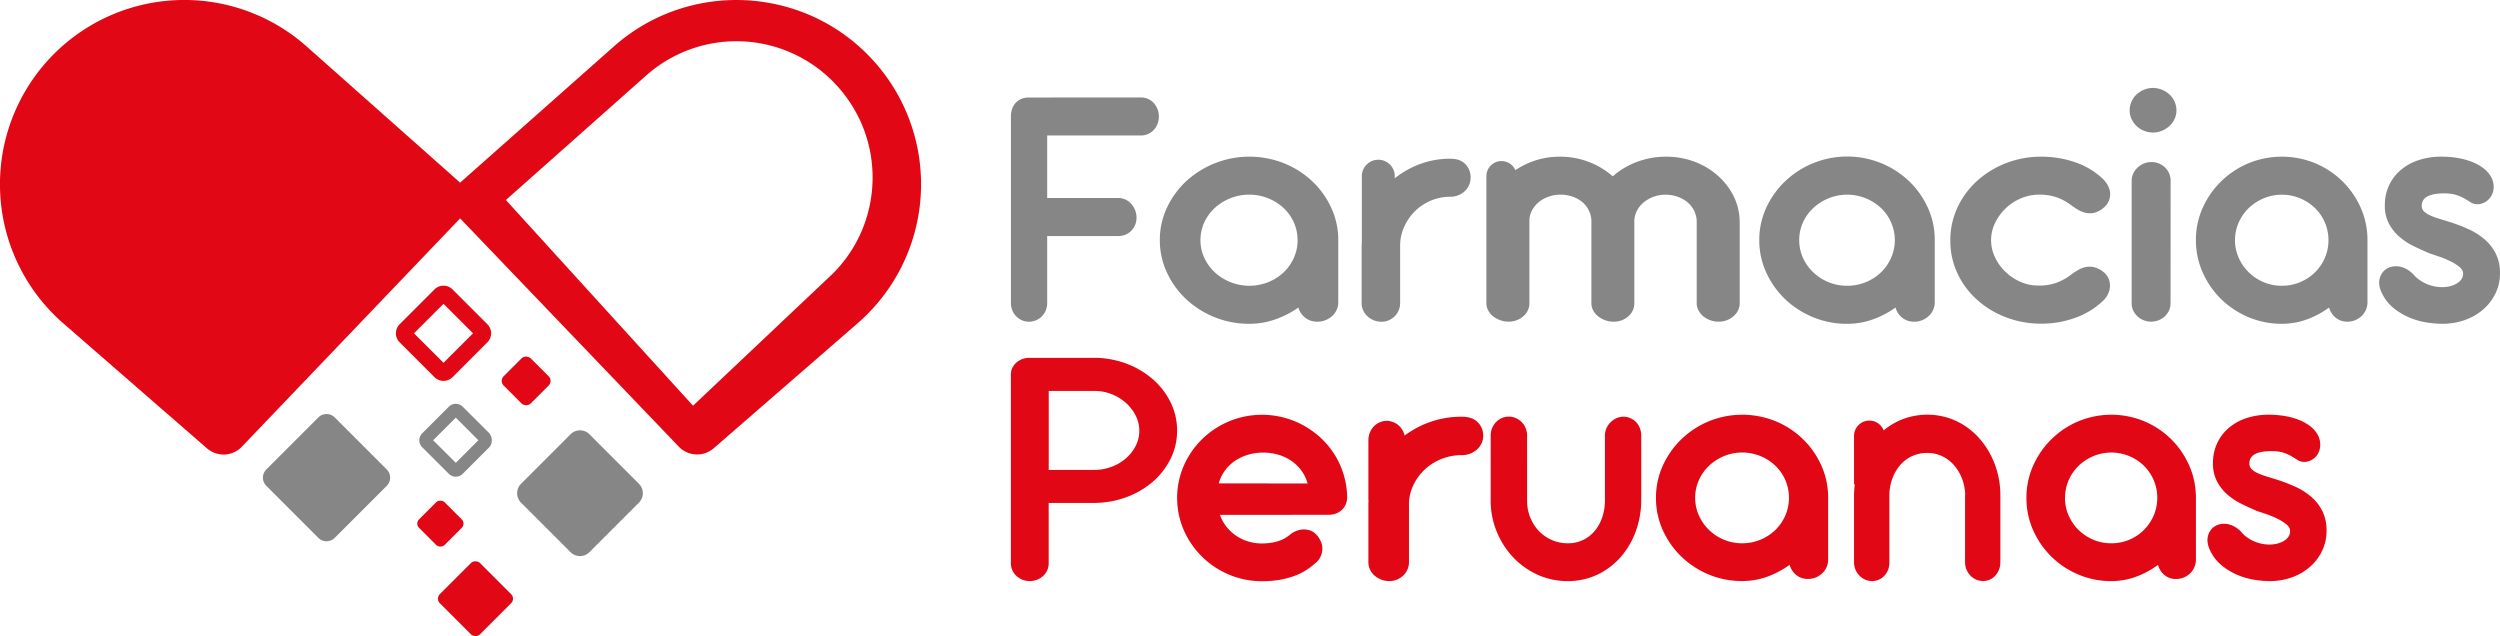 <svg id="Capa_1" data-name="Capa 1" xmlns="http://www.w3.org/2000/svg" width="2010.68" height="511.7" viewBox="0 0 2010.68 511.7">
  <g>
    <path d="M1378.5,364.41h0c-54.09-62.67-149.12-69-211.12-14.14L1043.73,459.81,920.29,350.28A148.23,148.23,0,0,0,711,362.76c-.48.55-1,1.1-1.45,1.66h0a148.24,148.24,0,0,0,15,208.54L840.12,673.5a20.33,20.33,0,0,0,28.06-1.29l175.55-183.64,175.84,183.55a20.42,20.42,0,0,0,28.16,1.29L1363.45,572.9A148,148,0,0,0,1378.5,364.41Zm-37,170.46L1231.05,639.21l-150.5-165.43,112.67-100a109.33,109.33,0,0,1,154.35,8.9q2.85,3.21,5.45,6.63h0c33.9,44.2,28.9,107.38-11.51,145.56Z" transform="translate(-673.67 -312.92)" style="fill: #e20715"/>
    <path d="M1065.65,573.7l-28-28a10.29,10.29,0,0,0-14.55,0h0l-28,28a10.29,10.29,0,0,0,0,14.55h0l28,28a10.29,10.29,0,0,0,14.55,0h0l28-28a10.28,10.28,0,0,0,0-14.55Zm-35.27,31L1006.64,581l23.74-23.74L1054.11,581Z" transform="translate(-673.67 -312.92)" style="fill: #e20715"/>
    <path d="M1067.26,661.4,1045.81,640a7.88,7.88,0,0,0-11.15,0l-21.45,21.45a7.9,7.9,0,0,0,0,11.15l21.45,21.4a7.88,7.88,0,0,0,11.15,0l21.45-21.45C1070,669.51,1069.76,664.65,1067.26,661.4Zm-27,23.76L1022.05,667l18.19-18.19L1058.42,667Z" transform="translate(-673.67 -312.92)" style="fill: #868686"/>
    <path d="M887.87,690.5l41.86-41.86a9.3,9.3,0,0,1,13.15,0l41.85,41.86a9.3,9.3,0,0,1,0,13.15l-41.86,41.86a9.3,9.3,0,0,1-13.15,0l-41.86-41.86A9.3,9.3,0,0,1,887.87,690.5Z" transform="translate(-673.67 -312.92)" style="fill: #868686"/>
    <path d="M1092.73,702l39.82-39.82a10.74,10.74,0,0,1,15.2,0L1187.54,702a10.74,10.74,0,0,1,0,15.2L1147.73,757a10.74,10.74,0,0,1-15.2,0l-39.8-39.81a10.75,10.75,0,0,1,0-15.2Z" transform="translate(-673.67 -312.92)" style="fill: #868686"/>
    <rect x="1081.4" y="603.83" width="30.87" height="30.87" rx="5.21" transform="translate(-790.3 644.04) rotate(-45)" style="fill: #e20715"/>
    <rect x="1013.31" y="719.49" width="29.1" height="29.1" rx="4.76" transform="translate(-891.66 628.88) rotate(-45)" style="fill: #e20715"/>
    <rect x="1033.23" y="771.57" width="45.7" height="45.7" rx="5.1" transform="translate(-926.09 666.52) rotate(-45)" style="fill: #e20715"/>
    <path d="M1591.37,391.29a14.06,14.06,0,0,1,10.21,4.44,16.27,16.27,0,0,1,4.14,10.92,15.39,15.39,0,0,1-1.14,6,16,16,0,0,1-3,4.79,14.06,14.06,0,0,1-10.21,4.44h-75.48v50.29h57.35a13.1,13.1,0,0,1,5.64,1.27,14.43,14.43,0,0,1,4.63,3.45,16.8,16.8,0,0,1,3.09,5.07,16,16,0,0,1,1.14,6,14.75,14.75,0,0,1-4.23,10.57,14,14,0,0,1-4.63,3.1,14.35,14.35,0,0,1-5.64,1.13h-57.35v53.82a15.39,15.39,0,0,1-1.14,6,14.74,14.74,0,0,1-3.16,4.79,14.53,14.53,0,0,1-10.34,4.3,13.52,13.52,0,0,1-5.71-1.2,15.36,15.36,0,0,1-4.57-3.17,14.52,14.52,0,0,1-3.09-4.72,15.58,15.58,0,0,1-1.14-6V406a17,17,0,0,1,.81-5,14.34,14.34,0,0,1,2.48-4.72,13.29,13.29,0,0,1,4.43-3.52,14.84,14.84,0,0,1,6.78-1.41Z" transform="translate(-673.67 -312.92)" style="fill: #868686"/>
    <path d="M1606.49,506.11a60.69,60.69,0,0,1,5.72-26.14,69.33,69.33,0,0,1,15.52-21.34,75.33,75.33,0,0,1,78.52-14.44A72.52,72.52,0,0,1,1729,458.63,68.89,68.89,0,0,1,1744.33,480,61.38,61.38,0,0,1,1750,506.1V556a14.37,14.37,0,0,1-1.28,6.06,15.31,15.31,0,0,1-3.54,4.93,17.47,17.47,0,0,1-5.34,3.38,17.09,17.09,0,0,1-6.55,1.27,15.41,15.41,0,0,1-15.36-11.41,75.3,75.3,0,0,1-18.59,9.58,62.82,62.82,0,0,1-21,3.52,73.83,73.83,0,0,1-50.59-19.72,69,69,0,0,1-15.51-21.41A61,61,0,0,1,1606.49,506.11Zm32.67,0a33.45,33.45,0,0,0,3.09,14.16,37.18,37.18,0,0,0,8.48,11.7,41.14,41.14,0,0,0,42.91,7.89A38.9,38.9,0,0,0,1706,532a36.88,36.88,0,0,0,8.28-11.69,34,34,0,0,0,3-14.16,34.52,34.52,0,0,0-3-14.3A36,36,0,0,0,1706,480.2a40,40,0,0,0-12.42-7.82,41.12,41.12,0,0,0-42.91,7.82,36.54,36.54,0,0,0-8.43,11.62A33.73,33.73,0,0,0,1639.16,506.11Z" transform="translate(-673.67 -312.92)" style="fill: #868686"/>
    <path d="M2088.61,506.11a61.58,61.58,0,0,1,5.63-26.14,69.27,69.27,0,0,1,15.25-21.34,72.06,72.06,0,0,1,22.43-14.44,72.36,72.36,0,0,1,77.17,14.44,68.76,68.76,0,0,1,15.1,21.34,62.29,62.29,0,0,1,5.55,26.13V556a14.54,14.54,0,0,1-1.26,6.06A15.39,15.39,0,0,1,2225,567a17,17,0,0,1-5.26,3.38,16.55,16.55,0,0,1-6.44,1.27,15,15,0,0,1-9.77-3.24,15.48,15.48,0,0,1-5.33-8.17,73.56,73.56,0,0,1-18.29,9.58,60.77,60.77,0,0,1-20.65,3.52,70.87,70.87,0,0,1-27.32-5.28,71.89,71.89,0,0,1-22.43-14.44,69,69,0,0,1-15.25-21.41A61.67,61.67,0,0,1,2088.61,506.11Zm32.13,0a33.89,33.89,0,0,0,3,14.16,37.11,37.11,0,0,0,8.33,11.7,39.59,39.59,0,0,0,12.21,7.89,38.59,38.59,0,0,0,15,2.89,39.15,39.15,0,0,0,15-2.89,38.49,38.49,0,0,0,12.2-7.89,36.69,36.69,0,0,0,8.14-11.69,35.25,35.25,0,0,0,0-28.46,36,36,0,0,0-8.14-11.62,39.86,39.86,0,0,0-42.09-7.82,39.87,39.87,0,0,0-12.29,7.82,36.33,36.33,0,0,0-8.37,11.61,34.21,34.21,0,0,0-3,14.3Z" transform="translate(-673.67 -312.92)" style="fill: #868686"/>
    <path d="M2274.9,506.11c.1,0,.15,0,.15.14a31.53,31.53,0,0,0,2.87,13,39.08,39.08,0,0,0,7.94,11.55,41.36,41.36,0,0,0,11.87,8.38,35.12,35.12,0,0,0,14.66,3.38,40.7,40.7,0,0,0,13.83-1.76,44.54,44.54,0,0,0,13.22-7,60.46,60.46,0,0,1,5.37-3.59,20.67,20.67,0,0,1,6.2-2.46,16.28,16.28,0,0,1,6.88.07,19.31,19.31,0,0,1,7.71,4,13.49,13.49,0,0,1,3.85,5,13.9,13.9,0,0,1,1.21,6.06,16.2,16.2,0,0,1-1.51,6.34,18.29,18.29,0,0,1-4.31,5.85,63,63,0,0,1-22.29,13.52,79.34,79.34,0,0,1-27.13,4.65A78,78,0,0,1,2287,568.1,74.42,74.42,0,0,1,2263.73,554a66.55,66.55,0,0,1-15.72-21.2,60.85,60.85,0,0,1-5.74-26.28l.15-.28h-.15a61.82,61.82,0,0,1,5.74-26.42,66.93,66.93,0,0,1,15.72-21.37,74.65,74.65,0,0,1,23.28-14.3,77.13,77.13,0,0,1,28.42-5.21,82.87,82.87,0,0,1,27.13,4.44,60.69,60.69,0,0,1,22.29,13.31,21.58,21.58,0,0,1,4.38,5.92,15,15,0,0,1,1.59,6.27,13.22,13.22,0,0,1-1.28,6.06,14.8,14.8,0,0,1-4.08,5.14,18.07,18.07,0,0,1-7.56,4,15.37,15.37,0,0,1-6.88,0,21.91,21.91,0,0,1-6.2-2.54,60.46,60.46,0,0,1-5.37-3.59,42,42,0,0,0-13.22-6.83,43.35,43.35,0,0,0-13.83-1.62,37.21,37.21,0,0,0-14.51,3.45A40.49,40.49,0,0,0,2278,492.78a31.23,31.23,0,0,0-2.95,13.17Z" transform="translate(-673.67 -312.92)" style="fill: #868686"/>
    <path d="M2386.49,401.73a17.12,17.12,0,0,1,1.5-7.08,18.13,18.13,0,0,1,4-5.72,19.16,19.16,0,0,1,6-3.84,19,19,0,0,1,14.48,0,20.24,20.24,0,0,1,6.06,3.84,17.45,17.45,0,0,1,4.09,5.72,17.12,17.12,0,0,1,1.5,7.08,16.05,16.05,0,0,1-1.5,6.85,17.76,17.76,0,0,1-4.09,5.65,20.12,20.12,0,0,1-6.06,3.84,19,19,0,0,1-14.48,0,19,19,0,0,1-6-3.84,18.27,18.27,0,0,1-4-5.65A16,16,0,0,1,2386.49,401.73Zm32.9,155a13.92,13.92,0,0,1-1.23,5.86,15.17,15.17,0,0,1-3.32,4.69,15.62,15.62,0,0,1-5,3.17,16.28,16.28,0,0,1-12.12,0,16.43,16.43,0,0,1-5-3.17,14.46,14.46,0,0,1-3.39-4.69,13.92,13.92,0,0,1-1.23-5.86V458.17a13.09,13.09,0,0,1,1.3-5.73,16.57,16.57,0,0,1,3.46-4.76,15.93,15.93,0,0,1,5.05-3.24,16.31,16.31,0,0,1,6.21-1.17,15.42,15.42,0,0,1,6,1.17,15.21,15.21,0,0,1,4.91,3.24,14.93,14.93,0,0,1,3.25,4.76,14.29,14.29,0,0,1,1.16,5.73Z" transform="translate(-673.67 -312.92)" style="fill: #868686"/>
    <path d="M2439.79,506.11a62.77,62.77,0,0,1,5.5-26.13,69.45,69.45,0,0,1,14.91-21.34,70.25,70.25,0,0,1,21.93-14.44,70.55,70.55,0,0,1,53.56,0A68.84,68.84,0,0,1,2572.33,480a63.53,63.53,0,0,1,5.43,26.13V556a14.87,14.87,0,0,1-1.23,6.06,15.27,15.27,0,0,1-3.4,4.93,16.8,16.8,0,0,1-5.14,3.38,15.83,15.83,0,0,1-6.3,1.27,14.47,14.47,0,0,1-9.55-3.24,15.55,15.55,0,0,1-5.21-8.17,71.32,71.32,0,0,1-17.88,9.58,58.15,58.15,0,0,1-20.19,3.52,68,68,0,0,1-26.71-5.28,70.25,70.25,0,0,1-21.93-14.44,68.84,68.84,0,0,1-14.91-21.41A62.91,62.91,0,0,1,2439.79,506.11Zm31.41,0a34.52,34.52,0,0,0,3,14.16,37.31,37.31,0,0,0,8.11,11.69,38.5,38.5,0,0,0,11.94,7.89,36.89,36.89,0,0,0,14.62,2.89A37.81,37.81,0,0,0,2535.5,532a36.66,36.66,0,0,0,8-11.69,35.35,35.35,0,0,0,2.89-14.16,35.8,35.8,0,0,0-10.89-25.92,38.12,38.12,0,0,0-11.94-7.82,38.42,38.42,0,0,0-29.24,0,39,39,0,0,0-12,7.82,36.36,36.36,0,0,0-8.11,11.62,34.88,34.88,0,0,0-3,14.3Z" transform="translate(-673.67 -312.92)" style="fill: #868686"/>
    <path d="M2627.28,516.53q-5.9-2.53-12.18-5.57a52.78,52.78,0,0,1-11.5-7.47,36.7,36.7,0,0,1-8.55-10.64,30.56,30.56,0,0,1-3.32-14.78,37.28,37.28,0,0,1,3.42-16.13,36.41,36.41,0,0,1,9.51-12.4,42.77,42.77,0,0,1,14.44-7.89,58.23,58.23,0,0,1,18.34-2.75,80.44,80.44,0,0,1,11.91.92,59.13,59.13,0,0,1,11.7,3,38.58,38.58,0,0,1,9.93,5.35,22.65,22.65,0,0,1,6.71,8,16,16,0,0,1,1.44,8.95,13.6,13.6,0,0,1-3.08,7.25,13.39,13.39,0,0,1-6.71,4.37,11.08,11.08,0,0,1-7.94-.7q-2.87-1.83-5.27-3.24a34.48,34.48,0,0,0-4.93-2.39,28.19,28.19,0,0,0-5.34-1.48,37.61,37.61,0,0,0-6.36-.49q-8.89,0-13.48,2.46a8,8,0,0,0-4.59,7.54,6.11,6.11,0,0,0,1.71,4.44,16,16,0,0,0,4.59,3.09,50,50,0,0,0,7.12,2.68q4.17,1.28,9.1,2.82a128,128,0,0,1,15.4,5.92,53.53,53.53,0,0,1,12.87,8.24,37.08,37.08,0,0,1,8.83,11.48,34.76,34.76,0,0,1,3.29,15.64,36.64,36.64,0,0,1-3.49,15.85,40,40,0,0,1-9.65,12.89,45.71,45.71,0,0,1-14.72,8.67,52.84,52.84,0,0,1-18.55,3.17,80.81,80.81,0,0,1-13.35-1.2,59,59,0,0,1-13.69-4.08,52.08,52.08,0,0,1-12.25-7.47,34.46,34.46,0,0,1-9-11.34q-3.42-6.76-2.12-12a12.7,12.7,0,0,1,5.41-8,14.58,14.58,0,0,1,10-2q5.9.71,11.5,6.06a22.89,22.89,0,0,0,4.11,4,32.19,32.19,0,0,0,5.48,3.38,31.48,31.48,0,0,0,6.5,2.32,31.16,31.16,0,0,0,7.32.85,25.32,25.32,0,0,0,6.43-.77,19.43,19.43,0,0,0,5.34-2.18,11.84,11.84,0,0,0,3.7-3.38,7.64,7.64,0,0,0,1.37-4.51q0-3-3-5.43a37.76,37.76,0,0,0-7.32-4.58,78.57,78.57,0,0,0-9-3.73Z" transform="translate(-673.67 -312.92)" style="fill: #868686"/>
    <path d="M1852.2,444.89q-4.21-4.31-11.92-4.3H1840a69.2,69.2,0,0,0-27.55,5.57,73.7,73.7,0,0,0-17,10.14V455a13.25,13.25,0,1,0-26.49,0v52.56c-.06,1.18-.17,2.35-.17,3.55v45.5a14.1,14.1,0,0,0,1.28,6,15,15,0,0,0,3.43,4.72,16.72,16.72,0,0,0,5.07,3.17,16.31,16.31,0,0,0,6.21,1.2,14.19,14.19,0,0,0,5.85-1.2,15.5,15.5,0,0,0,4.71-3.17,15.08,15.08,0,0,0,3.21-4.72,14.73,14.73,0,0,0,1.21-6V510.65a36.63,36.63,0,0,1,3.28-15.36,41.89,41.89,0,0,1,8.7-12.57,40.17,40.17,0,0,1,12.77-8.45,39.42,39.42,0,0,1,15.49-3.1h.29a16.31,16.31,0,0,0,6.21-1.2,16.82,16.82,0,0,0,5.14-3.24,15.06,15.06,0,0,0,3.5-4.86,14.23,14.23,0,0,0,1.29-6.06A15,15,0,0,0,1852.2,444.89Z" transform="translate(-673.67 -312.92)" style="fill: #868686"/>
    <path d="M2072.86,490a2.72,2.72,0,0,1-.08-.63,46.37,46.37,0,0,0-5.26-19.58,54.3,54.3,0,0,0-12.79-16.06,60.38,60.38,0,0,0-18.48-10.85,64,64,0,0,0-22.63-3.94,65.49,65.49,0,0,0-23.5,4.23,62.64,62.64,0,0,0-19.36,11.55,63.29,63.29,0,0,0-19.2-11.55,64.17,64.17,0,0,0-23.34-4.23,63.43,63.43,0,0,0-22.68,4.06,65.53,65.53,0,0,0-13.13,6.77,12.14,12.14,0,0,0-23.28,4.85h0V556.66a12.4,12.4,0,0,0,1.43,5.85,14.58,14.58,0,0,0,3.9,4.72,20.62,20.62,0,0,0,5.66,3.17,18.89,18.89,0,0,0,6.69,1.2,17.49,17.49,0,0,0,12-4.3,13.64,13.64,0,0,0,4.92-10.62V490.47a17.35,17.35,0,0,1,2-8.17,22.07,22.07,0,0,1,5.42-6.69,25.62,25.62,0,0,1,8-4.51,28.54,28.54,0,0,1,9.64-1.62,29.06,29.06,0,0,1,9.56,1.55,25.39,25.39,0,0,1,7.81,4.3,20.72,20.72,0,0,1,5.27,6.64,19.58,19.58,0,0,1,2.15,8.38V556.7a12.4,12.4,0,0,0,1.43,5.85,14.58,14.58,0,0,0,3.9,4.72,20.62,20.62,0,0,0,5.66,3.17,18.89,18.89,0,0,0,6.69,1.2,17.49,17.49,0,0,0,12-4.3,13.63,13.63,0,0,0,4.86-10.64V490.91a18.18,18.18,0,0,1,2-8.31,21.55,21.55,0,0,1,5.42-6.83,26.66,26.66,0,0,1,8-4.58,28.29,28.29,0,0,1,9.72-1.69,28.6,28.6,0,0,1,9.4,1.55,26.34,26.34,0,0,1,7.89,4.3,20.54,20.54,0,0,1,5.42,6.55,20.83,20.83,0,0,1,2.31,8.31v66.5a12.41,12.41,0,0,0,1.44,5.85,15.06,15.06,0,0,0,3.82,4.72,19.58,19.58,0,0,0,12.43,4.37,17.58,17.58,0,0,0,6.53-1.2,18.64,18.64,0,0,0,5.34-3.17,14.58,14.58,0,0,0,3.67-4.72,13,13,0,0,0,1.35-5.85V490.64A2.51,2.51,0,0,0,2072.86,490Z" transform="translate(-673.67 -312.92)" style="fill: #868686"/>
    <path d="M1654.88,727a32.21,32.21,0,0,0,5.2,9.54,35.26,35.26,0,0,0,17.47,11.86,37.46,37.46,0,0,0,11.13,1.6q14.68,0,23.1-7.58a19.51,19.51,0,0,1,8.13-3.51,15.86,15.86,0,0,1,7.27.56,12.58,12.58,0,0,1,4.35,2.59,17.6,17.6,0,0,1,3.2,3.94,16.2,16.2,0,0,1,2.07,4.84,13.91,13.91,0,0,1,.29,5.26,16,16,0,0,1-1.71,5.26,14.45,14.45,0,0,1-4.06,4.7,58.56,58.56,0,0,1-7.13,5.4A47.2,47.2,0,0,1,1715,776a67.53,67.53,0,0,1-11.69,3.16,81.22,81.22,0,0,1-14.61,1.19,67.27,67.27,0,0,1-26.52-5.26,68.58,68.58,0,0,1-36.36-35.64,65.31,65.31,0,0,1,0-52.1,67.94,67.94,0,0,1,14.69-21.26,69.53,69.53,0,0,1,21.67-14.31,69.38,69.38,0,0,1,52.83-.07,71.18,71.18,0,0,1,21.67,14.1,66.33,66.33,0,0,1,20.46,46.82,13.76,13.76,0,0,1-4.22,10.35q-4.22,4-11.05,4Zm70.44-25.26a31,31,0,0,0-5-10.38,33.91,33.91,0,0,0-8.13-7.86,36.34,36.34,0,0,0-10.46-4.88,43.93,43.93,0,0,0-12.33-1.68,40.88,40.88,0,0,0-12.33,1.82,38.45,38.45,0,0,0-10.41,5,32.78,32.78,0,0,0-7.93,7.79,32.1,32.1,0,0,0-4.85,10.17Z" transform="translate(-673.67 -312.92)" style="fill: #e20715"/>
    <path d="M1901.87,715.6a35.78,35.78,0,0,0,2.5,13.41,33.88,33.88,0,0,0,6.88,10.88,31.92,31.92,0,0,0,10.39,7.3,31.4,31.4,0,0,0,12.88,2.67,27.47,27.47,0,0,0,21.93-10.18,34.23,34.23,0,0,0,5.94-11,42.51,42.51,0,0,0,2.09-13.47V663.27a14.6,14.6,0,0,1,1.21-5.9,14.9,14.9,0,0,1,3.31-4.84,16.25,16.25,0,0,1,4.73-3.26,13.87,13.87,0,0,1,5.67-1.19,13.51,13.51,0,0,1,5.6,1.19,14.75,14.75,0,0,1,4.59,3.23,14.46,14.46,0,0,1,3,4.84,16.27,16.27,0,0,1,1.08,5.9v51.52a73.13,73.13,0,0,1-4.38,25.41,65.53,65.53,0,0,1-12.14,20.8,57.47,57.47,0,0,1-18.75,14.11,54.87,54.87,0,0,1-23.88,5.19,57.77,57.77,0,0,1-24.22-5.12,62.28,62.28,0,0,1-19.63-14,66.58,66.58,0,0,1-13.22-20.63,65.37,65.37,0,0,1-4.86-25.13V663.17a15.68,15.68,0,0,1,4.25-10.74,14.75,14.75,0,0,1,4.59-3.23,13.79,13.79,0,0,1,5.73-1.19,14,14,0,0,1,5.66,1.19,15.43,15.43,0,0,1,4.72,3.23,14.56,14.56,0,0,1,3.17,4.84,15.31,15.31,0,0,1,1.15,5.9Z" transform="translate(-673.67 -312.92)" style="fill: #e20715"/>
    <path d="M2005.52,713.38a62.17,62.17,0,0,1,5.52-26,69.14,69.14,0,0,1,15-21.26,70.67,70.67,0,0,1,22-14.38,71.44,71.44,0,0,1,53.81,0,69.79,69.79,0,0,1,21.88,14.36,68.49,68.49,0,0,1,14.82,21.26,62.76,62.76,0,0,1,5.45,26V763a14.73,14.73,0,0,1-1.24,6,15.4,15.4,0,0,1-3.42,4.91,16.8,16.8,0,0,1-5.16,3.37,16.13,16.13,0,0,1-6.32,1.26,14.58,14.58,0,0,1-9.59-3.23,15.47,15.47,0,0,1-5.23-8.14,72.3,72.3,0,0,1-17.95,9.54,58.86,58.86,0,0,1-20.27,3.51A68.71,68.71,0,0,1,2048,775a70.5,70.5,0,0,1-22-14.38,68.82,68.82,0,0,1-15-21.33A62.15,62.15,0,0,1,2005.52,713.38Zm31.53,0a34.24,34.24,0,0,0,3,14.1,37,37,0,0,0,8.14,11.65,38.73,38.73,0,0,0,12,7.86,37.34,37.34,0,0,0,14.68,2.88,38.32,38.32,0,0,0,26.72-10.76,36.49,36.49,0,0,0,8-11.65,36,36,0,0,0,0-28.34,35.93,35.93,0,0,0-8-11.58,38.54,38.54,0,0,0-26.75-10.67,37.76,37.76,0,0,0-14.61,2.88,39.1,39.1,0,0,0-12.06,7.79,36.28,36.28,0,0,0-8.14,11.58,34.51,34.51,0,0,0-3,14.26Z" transform="translate(-673.67 -312.92)" style="fill: #e20715"/>
    <path d="M2303.47,713.38a62.94,62.94,0,0,1,5.44-26,68.84,68.84,0,0,1,36.4-35.64,69.18,69.18,0,0,1,52.92,0,68.13,68.13,0,0,1,36.19,35.64,63.71,63.71,0,0,1,5.36,26v49.67a14.91,14.91,0,0,1-1.22,6,15.34,15.34,0,0,1-3.36,4.91,16.5,16.5,0,0,1-5.08,3.37,15.62,15.62,0,0,1-6.22,1.26,14.22,14.22,0,0,1-9.44-3.23,15.51,15.51,0,0,1-5.15-8.14,70.56,70.56,0,0,1-17.67,9.54,57.32,57.32,0,0,1-20,3.51,66.64,66.64,0,0,1-26.39-5.26,68.64,68.64,0,0,1-36.4-35.71A63,63,0,0,1,2303.47,713.38Zm31,0a34.73,34.73,0,0,0,2.93,14.1,36.93,36.93,0,0,0,8,11.65,38.08,38.08,0,0,0,11.8,7.86,36.24,36.24,0,0,0,14.45,2.88,36.77,36.77,0,0,0,34.19-22.39,35.38,35.38,0,0,0,2.86-14.1A36,36,0,0,0,2398,687.56a37.59,37.59,0,0,0-11.8-7.79,37.69,37.69,0,0,0-28.9,0,38.48,38.48,0,0,0-11.87,7.79,36.09,36.09,0,0,0-8,11.58,35,35,0,0,0-2.89,14.24Z" transform="translate(-673.67 -312.92)" style="fill: #e20715"/>
    <path d="M2488.56,723.77q-5.8-2.52-12-5.54a52.54,52.54,0,0,1-11.33-7.44,36.73,36.73,0,0,1-8.43-10.6,30.84,30.84,0,0,1-3.3-14.73,37.41,37.41,0,0,1,3.37-16.07,36.27,36.27,0,0,1,9.38-12.34,42.09,42.09,0,0,1,14.23-7.86,57.19,57.19,0,0,1,18.08-2.74,79.5,79.5,0,0,1,11.74.91,57.24,57.24,0,0,1,11.53,2.95,37.62,37.62,0,0,1,9.78,5.33,22.41,22.41,0,0,1,6.61,7.92,16,16,0,0,1,1.42,8.91,13.54,13.54,0,0,1-3,7.22A13.21,13.21,0,0,1,2530,684a10.86,10.86,0,0,1-7.82-.7q-2.84-1.82-5.2-3.23a33.64,33.64,0,0,0-4.86-2.38,27.38,27.38,0,0,0-5.26-1.47,36.56,36.56,0,0,0-6.27-.49q-8.77,0-13.29,2.45a8,8,0,0,0-4.52,7.51,6.15,6.15,0,0,0,1.69,4.42,15.74,15.74,0,0,0,4.59,3.16,48.51,48.51,0,0,0,7,2.67q4.11,1.26,9,2.8a127,127,0,0,1,15.18,5.89,52.31,52.31,0,0,1,12.68,8.21,36.86,36.86,0,0,1,8.7,11.43,35,35,0,0,1,3.24,15.57,36.8,36.8,0,0,1-3.44,15.79,39.7,39.7,0,0,1-9.51,12.84,44.85,44.85,0,0,1-14.5,8.63,51.58,51.58,0,0,1-18.28,3.16,77.29,77.29,0,0,1-13.15-1.19,57.23,57.23,0,0,1-13.49-4.07,51.25,51.25,0,0,1-12.08-7.44,34.34,34.34,0,0,1-8.9-11.29q-3.37-6.73-2.09-12a12.69,12.69,0,0,1,5.33-7.92,14.26,14.26,0,0,1,9.85-2q5.8.71,11.33,6a22.27,22.27,0,0,0,4,4,31.7,31.7,0,0,0,5.4,3.37,31.27,31.27,0,0,0,6.41,2.31,30.31,30.31,0,0,0,7.22.84,24.63,24.63,0,0,0,6.34-.77,19.35,19.35,0,0,0,5.26-2.17,11.72,11.72,0,0,0,3.64-3.37,7.8,7.8,0,0,0,1.35-4.49q0-3-3-5.4a37.41,37.41,0,0,0-7.22-4.56,77,77,0,0,0-8.9-3.72Z" transform="translate(-673.67 -312.92)" style="fill: #e20715"/>
    <path d="M1615.12,636.46a58.57,58.57,0,0,0-14.39-18.63,69.66,69.66,0,0,0-21.29-12.51,73.6,73.6,0,0,0-26.19-4.6h-51.38a16.59,16.59,0,0,0-6,1,15.82,15.82,0,0,0-4.76,2.82,13.33,13.33,0,0,0-3.22,4.23,12,12,0,0,0-1.19,5.27v152.1c0,7.8,6.8,14.12,15.2,14.12s15.2-6.32,15.2-14.12V717.4h36a74.86,74.86,0,0,0,26.26-4.54,68.41,68.41,0,0,0,21.37-12.39,59.38,59.38,0,0,0,14.39-18.5,50.23,50.23,0,0,0,5.25-22.68A51.32,51.32,0,0,0,1615.12,636.46Zm-27.95,34.83a32.64,32.64,0,0,1-7.71,10.05,37.71,37.71,0,0,1-11.56,6.93,39,39,0,0,1-14.17,2.58h-36.59V627.33h36.59a38,38,0,0,1,25.61,9.75,34.63,34.63,0,0,1,7.78,10.24,26.61,26.61,0,0,1,2.87,12,26.89,26.89,0,0,1-2.81,12Z" transform="translate(-673.67 -312.92)" style="fill: #e20715"/>
    <path d="M1862.08,652.42q-4.44-4.33-12.55-4.34h-.3a75.67,75.67,0,0,0-29,5.62,78.56,78.56,0,0,0-16.9,9.52A14.92,14.92,0,0,0,1789,651.39c-8.16,0-14.78,7-14.78,15.53v48.13h.13c-.08,1.36-.13,2.74-.13,4.12V765.1a13.67,13.67,0,0,0,1.35,6,15.17,15.17,0,0,0,3.61,4.76,18.08,18.08,0,0,0,11.87,4.41,15.49,15.49,0,0,0,6.16-1.21,16.36,16.36,0,0,0,5-3.2,15.25,15.25,0,0,0,3.38-4.76,14.26,14.26,0,0,0,1.28-6V718.75a35.65,35.65,0,0,1,3.45-15.5A41.94,41.94,0,0,1,1833,682.07a43,43,0,0,1,16.27-3.1h.3a17.81,17.81,0,0,0,6.54-1.21,18,18,0,0,0,5.41-3.27,15.17,15.17,0,0,0,3.68-4.91,13.9,13.9,0,0,0,1.35-6.11A14.78,14.78,0,0,0,1862.08,652.42Z" transform="translate(-673.67 -312.92)" style="fill: #e20715"/>
    <path d="M2278,686.23a66.65,66.65,0,0,0-12.37-20.7,57.79,57.79,0,0,0-18.59-14,55.64,55.64,0,0,0-46.54,0,58.4,58.4,0,0,0-11.87,7.53,12.32,12.32,0,0,0-23.81,4.48h0v38.87h.61a77.21,77.21,0,0,0-.61,9.24v53.46a15.23,15.23,0,0,0,4.39,10.82,14.72,14.72,0,0,0,4.65,3.19,13.71,13.71,0,0,0,5.5,1.13,13.19,13.19,0,0,0,5.43-1.13,13.43,13.43,0,0,0,4.45-3.19,14.61,14.61,0,0,0,3-4.82,17,17,0,0,0,1-6V711.65a39.56,39.56,0,0,1,2.29-13.54,35.42,35.42,0,0,1,6.29-11,28.14,28.14,0,0,1,9.62-7.3,28.72,28.72,0,0,1,12.31-2.62,27.37,27.37,0,0,1,11.91,2.62,29.38,29.38,0,0,1,9.49,7.16,36.26,36.26,0,0,1,6.41,10.63,39.17,39.17,0,0,1,2.68,13,8.07,8.07,0,0,0-.13,1.7v52.75a15.25,15.25,0,0,0,1.18,6,16,16,0,0,0,3.14,4.82,13.9,13.9,0,0,0,10.21,4.32,13.19,13.19,0,0,0,5.43-1.13,12.73,12.73,0,0,0,4.39-3.19,16.21,16.21,0,0,0,2.94-4.82,16,16,0,0,0,1.11-6V711.59A70.61,70.61,0,0,0,2278,686.23Z" transform="translate(-673.67 -312.92)" style="fill: #e20715"/>
  </g>
</svg>

